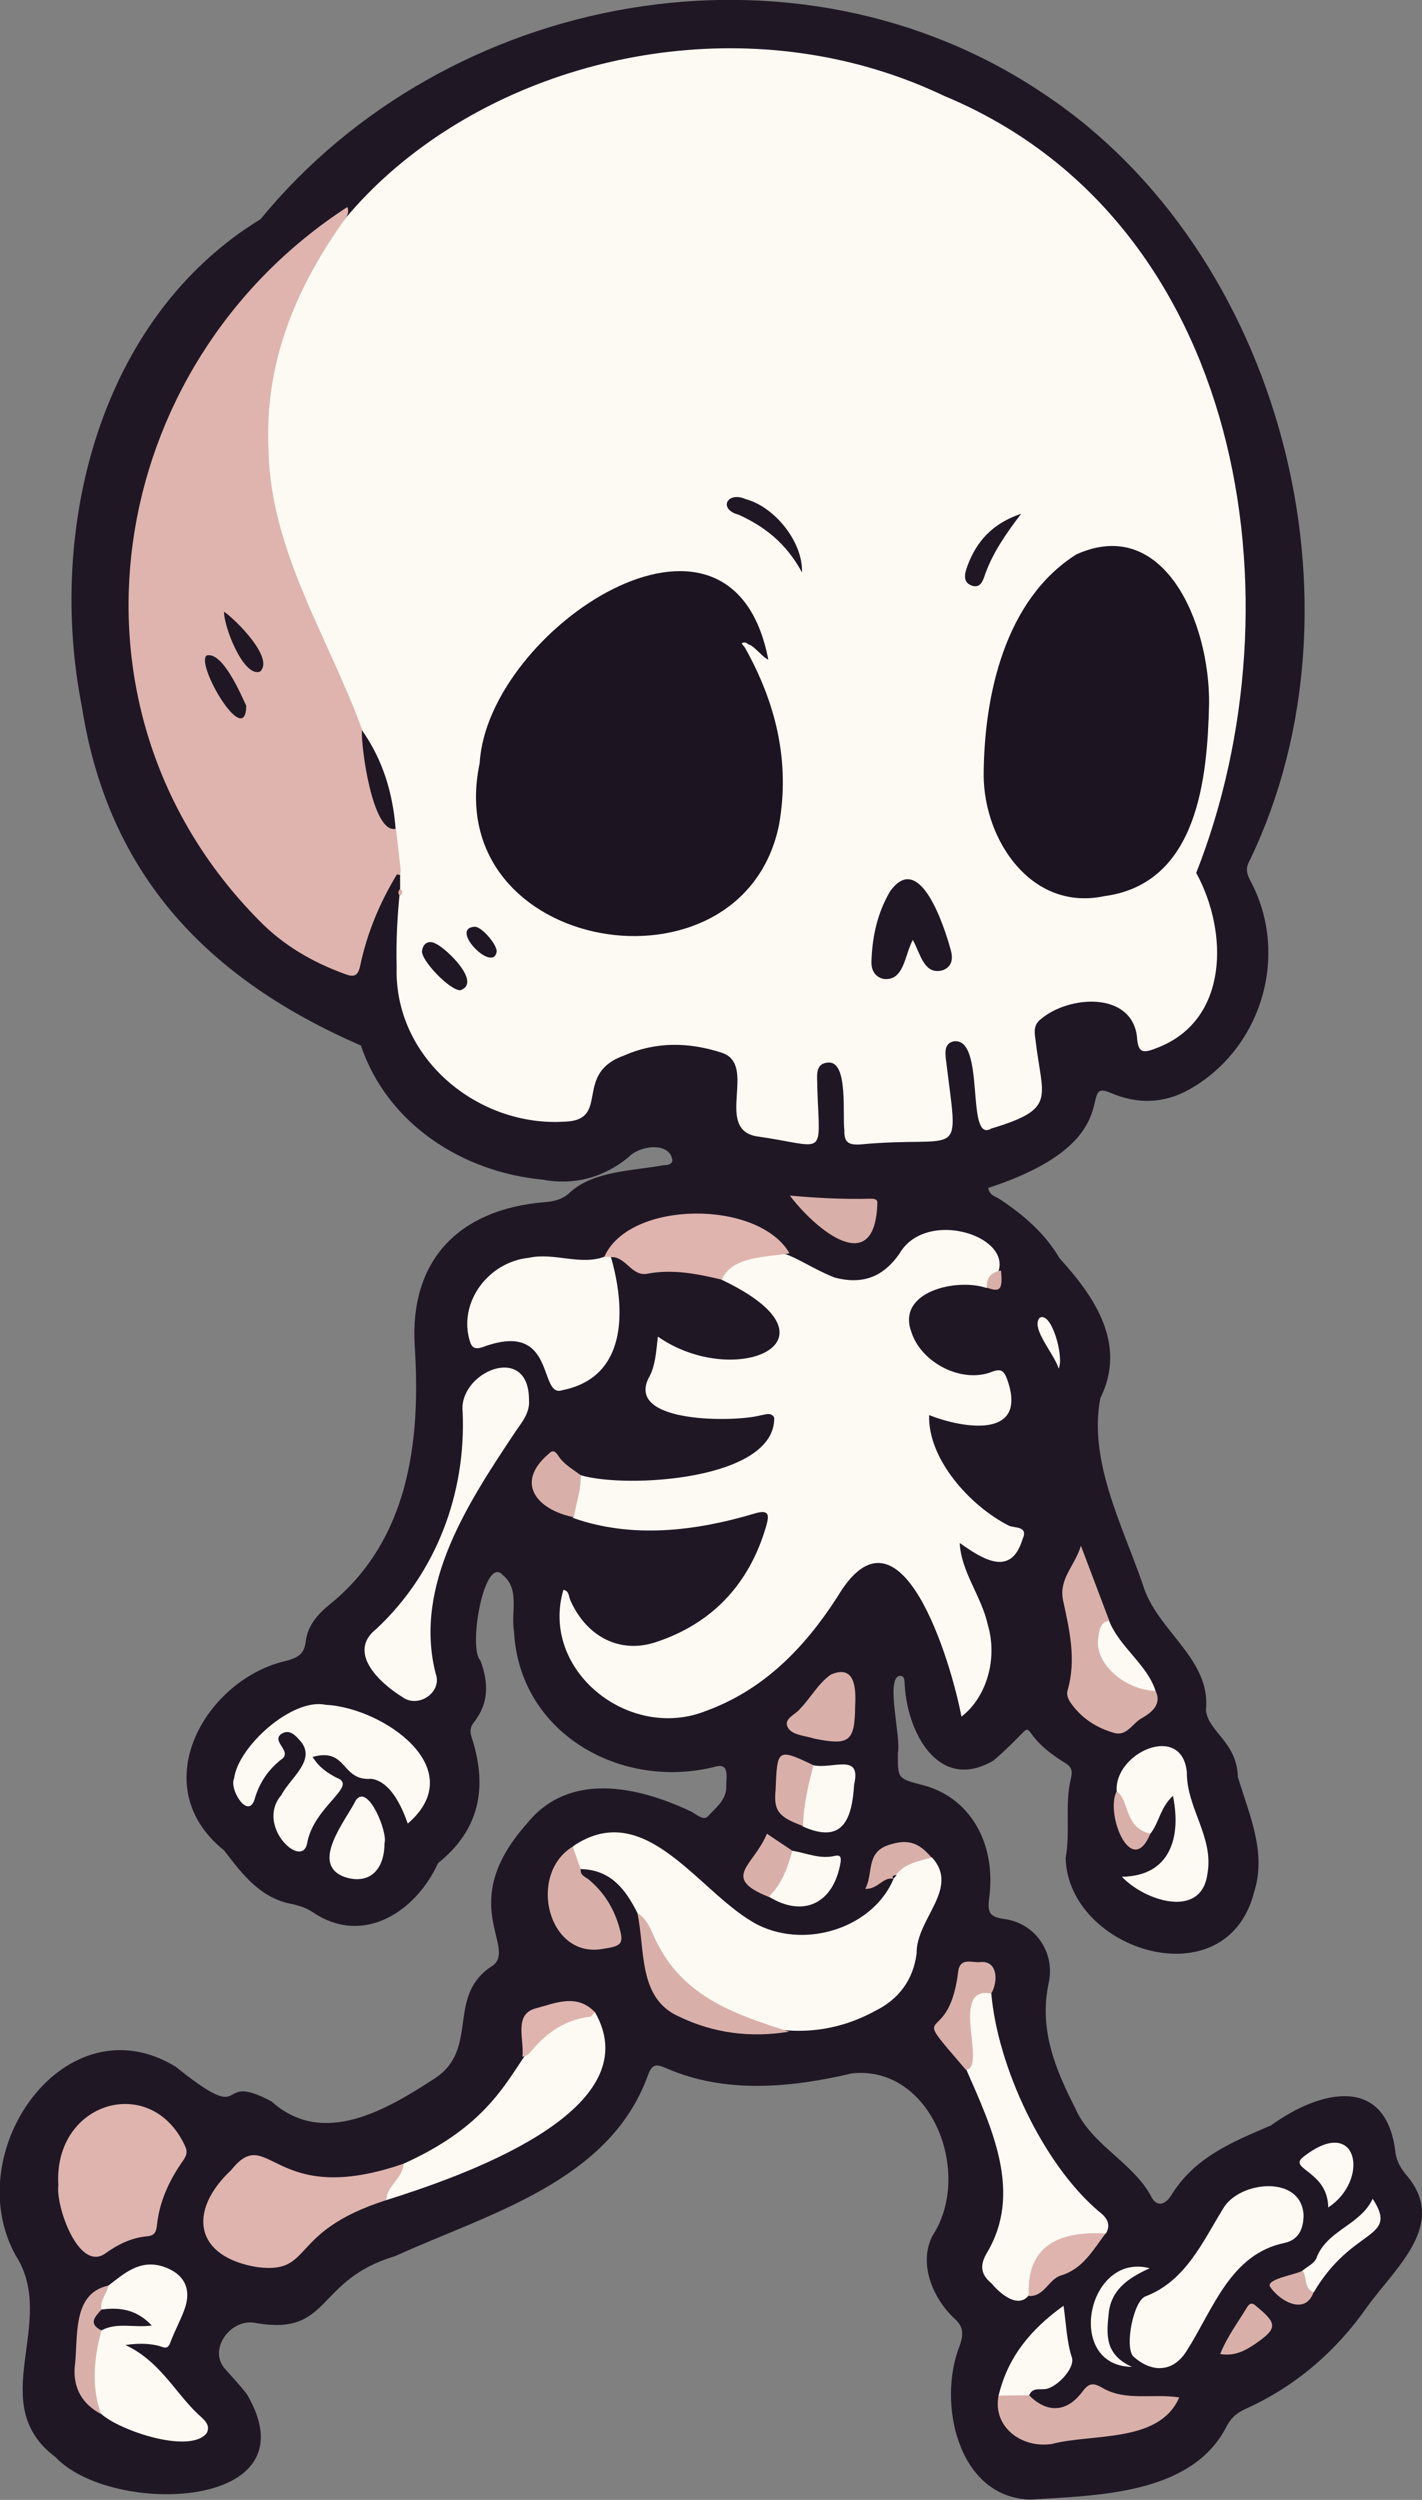 <?xml version="1.0" encoding="utf-8"?>
<!-- Generator: Adobe Illustrator 28.0.0, SVG Export Plug-In . SVG Version: 6.00 Build 0)  -->
<svg version="1.1" baseProfile="tiny" id="Layer_1" xmlns="http://www.w3.org/2000/svg" xmlns:xlink="http://www.w3.org/1999/xlink"
	 x="0px" y="0px" viewBox="0 0 409.4 719.7" overflow="visible" xml:space="preserve">
<rect x="0" y="0" width="409.4" height="719.7" fill="#808080" stroke="none"/>
<g>
	<path fill="#201725" d="M156.1,339.6c-22.9-2.2-44.5-15.9-52.2-38.6c-43.9-19.1-72.7-48.9-80.3-97.4C13.5,152.6,28.3,91.7,75,63.1
		C129-2.7,229.2-21,300.5,27c68.4,45.4,94.8,146.8,59.4,220.5c-1.2,2.1-1.2,3.6,0,5.9c11.5,21.2,3.5,48.5-17.6,60.3
		c-7.4,4.1-15,4.2-22.6,0.9c-10-4.2,6.2,13.9-35.2,27.4c0.4,2.2,2.1,2.4,3.3,3.2c6.9,4.6,13,9.8,17.3,17.1
		c10.3,11.3,19.3,24.8,11.7,40.2c-3.5,18,6.4,36.8,12.2,53.6c3.9,13.4,19.7,21.3,18.2,36.2c0.6,6.3,8.9,9.1,9.2,19.3
		c3.2,10.7,8.3,21.6,4.7,33c-7.9,31.4-53.6,17.1-54.3-9.7c1.4-7.6-0.3-15.3,1.5-22.8c0.5-2,0.4-3.4-1.7-4.6
		c-16.9-10.3-4.5-14.6-20.5-0.7c-15.7,9.3-24.8-7.8-25.6-21.4c-0.2-1.1,0.3-3.2-1.7-2.9c-3.8,1.3,0.7,17.8-0.3,22.2
		c0,7.3-0.2,7.3,7.1,9.2c13.4,3.4,21.3,16.4,19.2,32.5c-0.6,4.4,0.2,5.5,4.6,6.1c8.7,1.3,14.5,9.6,12.5,18.5
		c-2.8,13.2,1.9,24.6,7.6,35.8c4.6,10.6,16.1,15.3,21.7,25.1c1.3,3,3.6,3.6,5.9,0.3c6.6-11,17.5-15.5,28.8-20.3
		c14.2-10.3,33.4-14.8,35.9,8.1c0.4,2.3,1.4,4,2.7,5.7c12.7,14.3-2.3,26.6-10.8,38.3c-9.1,13-20.7,23-35.1,29.5
		c-2.7,1.2-4.5,2.9-5.8,5.7c-10.3,19-37,19.2-56.1,20.4c-21-0.5-26.9-28-20.4-44.3c1.1-3.2,1.2-5.4-1.5-7.8
		c-6.2-5.8-10.5-15.8-6.3-23.9c11.7-17.9-0.3-49.1-23.2-46.7c-17.4,4.1-36.5,6-53.5-1.5c-2.6-1.1-4-1.4-5.2,1.9
		c-11,30.8-45.8,39.9-72.8,52.2c-23.2,6.9-18.3,23-40,19.3c-7.2-1.7-14.2,7.6-8.9,13.3c2.1,2.4,4.3,4.7,6.2,7.2
		c19.7,33.5-39,35.2-55.1,18.1c-20.7-15.5,0.9-38.9-11.5-58.1c-16.5-29.9,14.4-73.7,46.1-54.3C73,613,61,595.8,78.2,605
		c14.9,13.4,33.4,2.2,47.2-6.8c12.8-8.6,2.8-23.9,16.6-32.4c6.7-5.5-10.7-17.9,9.7-40.8c12-15,31.6-10.8,46.8-3.7
		c1.7,0.7,4,3.1,5.3,1.6c2.1-2.3,5.1-4.5,5.3-8.1c-0.2-2.6,1.3-7.4-3.1-6.2c-27,6.9-56.4-9.4-58-38.8c-1-5.6,1.8-12.3-3.3-16.4
		c-5.3-5.8-10,21.2-6.4,24.6c2.4,6.5,2.5,12.3-1.9,17.9c-1.2,1.5-1.1,2.9-0.5,4.6c4.5,14.1,2.2,26.3-9.8,35.9
		c-6.3,13.9-21.5,23.9-35.9,14.2c-1.9-1.3-3.8-1.9-5.9-2.4c-9.3-1.6-14.5-8.6-19.8-15.5c-23.3-18.7-5-49.6,18.1-54.6
		c3.1-0.9,5-1.9,5.4-5.4c0.5-4.6,3.4-7.9,6.8-10.7c22.9-18.4,26.4-47,24.6-74.5c-1.5-24.3,12.3-39.3,37.3-41.4c3-0.2,5.5-0.9,7.6-3
		c6.8-6,17.7-6,26.4-7.6c1.1-0.1,2.6,0,2.9-1.4c-0.7-5.6-9.7-4.3-12.7-0.9C173.6,339.1,165.3,341.3,156.1,339.6z"/>
	<path fill="#FCFAF3" d="M115.2,255.9c0-1.3,0-2.7,0-4c-2.2-3.6-1.8-8.5-2.4-12.6c-1.4-22.8-16.8-41.4-24.6-62.3
		C33.1,65.3,170.8-20.6,271.8,27.6c86.4,35.9,103.4,145.5,72.6,223.7c9.3,17,9.5,42.7-11.6,50.5c-4.2,1.7-5.2,1-5.5-3.7
		c-1.9-12.8-19.7-11.4-27.5-4.8c-2.1,1.5-2.1,3.5-1.7,5.8c1.9,17.1,6.5,20-12.7,25.8c-7.6,4.5-1.4-26.5-10.9-25.1
		c-2.5,0.6-2.4,2.9-2.2,4.9c3.7,30.7,5.4,21.9-24.9,24.8c-3.2,0.1-4.4-0.7-4.3-4.1c-0.6-4.1,1.2-19.9-4.6-19.5
		c-4.2,0.2-3.1,4.4-3.2,7.2c0.7,20.8,2.9,16.9-17.7,14c-11.9-2.4,0.5-20.5-9.7-24c-9.5-3.1-19-3.3-28.3,0.8
		c-14.6,5.2-3.8,18.5-16.8,19c-25.2,1.7-49.4-18.3-48.6-44.5C114,270.9,114.4,263.4,115.2,255.9z"/>
	<path fill="#FCFAF3" d="M167.2,424.7c12.9,3.9,56.1,1.5,55.7-16.6c-1-1.7-2.6-0.8-4.1-0.6c-7.1,1.9-38.5,2.4-32.1-10.7
		c2-3.4,2.2-7.6,2.7-12c22.2,15.5,55.5,1.2,18.3-16.4c-0.7-1.9,0.2-3.3,1.7-4.2c14.1-8.9,18.3-1.4,30.9,3.6
		c7.9,2.1,13.9-0.1,18.6-6.8c8.5-14.9,39.6-2.9,25.1,9.8c-8.3-2.9-26,0.9-21.6,12.7c2.8,8.8,14.4,14.8,23,11.5
		c3-1.2,3.7-0.2,4.6,2.2c6,17-12.3,14.2-22.5,10.2c-0.4,12.6,11.7,26.1,22.9,31.8c1.5,0.8,5.8,0,4,3.9c-3.3,10.9-11.2,6-18.1,1.1
		c0.4,8.3,6.3,15.4,8.1,23.6c2.9,9.8-0.4,20.9-7.6,26.4c-2.9-15.5-17.6-65-35.7-34.5c-9.4,14.6-21.1,26.7-37.7,32.8
		c-22.2,9-48-11.6-41.2-34.8c1.7,0.3,1.5,1.9,2,3c4.6,10.4,14.2,15.6,24.8,12c16.2-5.4,26.8-16.8,31.6-33.4c0.9-3.2,0.9-4.9-3.6-3.5
		c-16.8,5-35.1,7.2-52,1.2C163.8,432.5,165.1,428.5,167.2,424.7z"/>
	<path fill="#DFB4AE" d="M100,59.6c0.8,2.1-0.7,3.4-1.7,4.9c-13.6,19.4-22.1,40.5-21,64.6c0.4,29.4,17.4,54.6,27,81.1
		c3,9.5,1.5,21.1,9.7,28.4c0.5,4.1,0.9,8.1,1.4,12.2c-0.4,0.3-0.7,0.7-1.1,0.9c-5,8.2-8.6,16.9-10.6,26.3c-0.6,3-1.8,3.4-4.4,2.4
		c-9.4-3.4-17.8-8.3-24.8-15.5C13.9,203.5,29.9,105.1,100,59.6z"/>
	<path fill="#FCFAF3" d="M183.5,550.7c-3.4-6.8-7.7-12.4-16.2-12.6c-2.1-1.7-2.9-3.9-2.3-6.6c21.2-14.4,36.6,14.2,53.3,22.7
		c14.2,7,33.3,0.5,39-13.4c0.8-5.1,6.4-7.1,11-6.1c8.2,9-4.6,17.7-4.4,27.7c-1,7.6-5.1,13.2-12.1,16.6
		C225.1,593.6,193.3,578.4,183.5,550.7z"/>
	<path fill="#FCFAF3" d="M285.4,573.9c1.8,21,14.8,49,30.9,62.7c2,1.5,3.8,3.5,2.1,6.4c-11.4,3.1-18.8,1.7-21.1,15.7
		c-2.7,7.3-9.1,2-11.8-1.3c-2.9-2.4-3.6-4.9-1.5-8.6c10.6-17.4,1.5-36.3-5.8-53C279.7,590.6,274,568.9,285.4,573.9z"/>
	<path fill="#FCFAF3" d="M175.9,361.9c4.3,15.1,4.8,34.5-13.9,38.3c-7.2,2.6-1.5-20.2-22.7-12.5c-3.2,1.2-3.7-0.2-4.3-2.6
		c-2.6-10.6,5.7-21.8,17.3-23c7.2-1.6,14.8,2.3,21.7-0.3C174.6,361.4,175.3,361.2,175.9,361.9z"/>
	<path fill="#FCFAF3" d="M117.4,525c-1.8-5.1-5-12.1-10.5-12.9c-8.8,0.7-6.8-9.1-16.9-6.3c1.9,3.1,4.3,4.6,6.9,6
		c6.5,2.3-6.7,8.2-8.5,19c-1.6,7.4-14.9-5.3-7.4-14c2.6-5.1,10.7-10.4,5-16.1c-1.3-1.5-2.8-2.7-4.7-1.7c-3.8,2.2,3.3,5.2-0.4,7.6
		c-3.8,3-6.3,6.8-7.6,11.4c-1.9,6-7.4-3-5.9-6c1.1-9.1,16.7-23.3,26.4-21.2C110.1,491.6,135.8,509.1,117.4,525z"/>
	<path fill="#DFB4AE" d="M16.8,629.1c-1.5-24.2,27-32.5,36.6-11c0.8,1.9-0.1,3.1-1.1,4.5c-3.7,5.4-6.4,11.3-7.1,17.9
		c-0.2,1.8-0.5,3.1-2.8,3.3c-4.6,0.4-8.6,2.4-12.3,5.1C22.5,653.8,16,635,16.8,629.1z"/>
	<path fill="#FCFAF3" d="M152.3,403c0.3,3.6-1.9,6.3-3.8,9c-13.5,20.3-29.5,44.2-23.1,69.7c2.1,5.5-5,10.2-9.5,6.9
		c-6.5-4-16.2-12.9-7.5-19.7c17.3-16.2,25.8-39.1,24.8-62.4C131.9,395,152.3,386.3,152.3,403z"/>
	<path fill="#FCFAF3" d="M116.2,622.9c39.6-17.8,28.7-40.9,55.1-43.6c16.5,28.8-39.9,47.7-60.1,54.1
		C109.7,628.4,114,626.1,116.2,622.9z"/>
	<path fill="#DFB4AE" d="M116.2,622.9c-0.2,4.2-4.8,6.3-5,10.5c-28.5,9.1-20.7,21.3-37,19.3c-18.2-2.9-20.3-16.1-7.6-28
		C77.5,611,78.4,636,116.2,622.9z"/>
	<path fill="#FCFAF3" d="M375.3,637.7c0,3.9-1.4,7.1-5.4,8c-15.7,3.2-20.6,19.1-28.2,31c-3.9,6.4-10.2,6.5-15.5,1.6
		c-2.4-2.8,0.1-15.9,3.6-17.2c11.5-4.4,16.4-15.6,22.3-25.2C356.7,627.8,374.7,626,375.3,637.7z"/>
	<path fill="#FCFAF3" d="M31.2,658c4.6-3.5,9-7.6,15.7-5.5c6.1,2,8.4,6.4,6.2,12.4c-1.2,3.3-2.9,6.3-4.1,9.6c-0.8,2.1-2,1.2-3.1,0.9
		c-2.7-0.7-5.5-0.9-9.8-0.3c10,4.7,14.2,13.6,21,20c1.4,1.3,3.7,2.9,2.4,5.4c-4.9,6.1-25.2-0.8-30.4-5.6c-5.6-7.8-3.2-15.8-0.9-23.9
		c3-3.5,7.4-2,11.5-2.9c-3.2-3.3-7.7-0.9-10.8-3.2C27.4,661.9,29.1,659.9,31.2,658z"/>
	<path fill="#FCFAF3" d="M321.5,515.7c-0.8-11.1,18.8-19.9,20.2-5.5c-0.1,10.4,7.9,18.7,5.9,29.4c-1.8,12.9-18,7.7-24.6,0.7
		c13.7-0.2,17.2-11,14.7-23.3c-3.7,3.4-4,7.8-6.5,10.9C325.3,529.9,322.6,519.8,321.5,515.7z"/>
	<path fill="#DFB4AE" d="M175.9,361.9c-0.6,0-1.3-0.1-1.9-0.1c7.2-16.3,44.3-16.5,53.3-1c-6.5,1.2-16.5,0.7-19.5,7.6
		c-7.1-1.7-14.2-3.1-21.5-1.7C181.8,367.5,180.2,361.7,175.9,361.9z"/>
	<path fill="#D9B0A9" d="M332.7,486.8c1.8,3.7-0.9,6.1-3.9,7.8c-2.7,1.4-4.3,5.3-8,4.3c-4.9-1.4-9.1-4-12.2-8.2
		c-0.9-1.2-1.7-2.6-1.2-4.2c2.5-8.7,0.5-17.3-1.3-25.6c-1.4-6.4,3.3-9.9,5.1-15.9c3,7.9,5.6,14.8,8.2,21.7
		C312.9,478.4,323.9,482.4,332.7,486.8z"/>
	<path fill="#D9B0A9" d="M296.3,689.6c5.1,5.1,10.7,5,15.2-0.9c1.8-2.4,2.9-3,5.8-1.3c6.8,4,14.6,1.6,22.2,2.8
		c-5.7,13.2-24.8,10.3-36.7,13.4c-8.8,1.3-17.1-5-15.3-14C290.4,687.9,293.3,688,296.3,689.6z"/>
	<path fill="#D9B0A9" d="M164.9,531.6c0.8,2.2,1.5,4.4,2.3,6.6c-0.2,1.7,1.3,2.1,2.3,2.9c4.2,3.5,7,7.9,8.6,13.1
		c1.6,5.3,1.1,6-4.2,6.8C157.8,564.3,151.7,539.7,164.9,531.6z"/>
	<path fill="#D9B0A9" d="M183.5,550.7c3.6,2.3,4.3,6.5,6.3,9.8c8,14.9,22.7,19.7,37.4,24.4c-11,1.8-21.6,0.5-31.6-4.3
		C183.6,575.4,185.8,561.3,183.5,550.7z"/>
	<path fill="#FCFAF3" d="M296.3,689.6c-2.9,0-5.9,0-8.8,0.1c2.6-11,9.1-19,18.7-25.9c0.8,5.6,0.9,10.3,2.4,14.9c1,3-4.3,8.7-7.7,9.1
		C299.2,688,297.2,687.3,296.3,689.6z"/>
	<path fill="#FCFAF3" d="M110.7,530.6c0,8-4.6,12-11.4,9.8c-10.3-3.7,0.2-16.2,3.2-22.2C106,513.4,111.7,527.6,110.7,530.6z"/>
	<path fill="#D9B0A9" d="M246.2,491.1c-0.1,10.3-1.6,11.5-11.9,9.4c-2.6-0.9-6.8-0.9-7.7-3.7c-0.6-2.2,2.4-3.2,3.7-4.8
		c3.1-3.2,5.3-7.4,8.9-9.9C246.1,479.1,246.5,485.9,246.2,491.1z"/>
	<path fill="#D9B0A9" d="M285.4,573.9c-12.3-2.3-1.1,21.3-7.3,22c-17.4-20.3-5.3-5.3-2.3-27.7c0.3-4.8,3.7-3.2,6.1-3.3
		C287.2,564.1,287.5,570.3,285.4,573.9z"/>
	<path fill="#FCFAF3" d="M234.2,508.2c5.6,1.2,13.9-3.7,11.7,5.6c-0.6,10-3.3,17.2-14.8,12C229.1,519.3,230.7,513.6,234.2,508.2z"/>
	<path fill="#D9B0A9" d="M227.4,344.2c7.8,0.7,15.5,1.1,23.2,0.9c0.8,0,1.9,0,2,1C252.1,368.3,235,354.2,227.4,344.2z"/>
	<path fill="#FCFAF3" d="M228.1,532.8c4.1,0.7,8,2.5,12.2,1.5c1.7-0.4,1.9,0.4,1.7,1.9c-2,11.8-10.7,16-20.7,9.8
		C223.3,541.6,225.2,536.9,228.1,532.8z"/>
	<path fill="#DFB4AE" d="M296.2,661c-0.7-12.9,6.7-18.9,22.1-18c-3.6,4.7-6.5,10.2-12.9,12.1C301.9,656.2,300.7,661.2,296.2,661z"/>
	<path fill="#D9B0A9" d="M29.2,670.9c-2.1,8-3,16-0.1,24.1c-5.4-2.9-8-7.4-7.6-13.4c1.1-8.4-1-21.3,9.7-23.6c-0.4,2.4-2.5,4.2-2,6.9
		C29.3,666.9,28.2,668.9,29.2,670.9z"/>
	<path fill="#D9B0A9" d="M167.2,424.7c0.1,4.2-1.3,8.1-2,12.1c-10.5-2.1-17.1-9.8-7.3-18.2c1.3-1.3,1.9-0.8,2.7,0.3
		C162.2,421.5,164.8,422.9,167.2,424.7z"/>
	<path fill="#FCFAF3" d="M375,653.7c1.4-1.2,3.4-2.1,4-3.6c3-8.1,12.6-9.4,16.2-17.1c7.7,11.9-5.8,7.9-17,27
		C374.2,659.3,374.5,656.6,375,653.7z"/>
	<path fill="#FCFAF3" d="M382.4,635.5c-0.1-10.6-11.9-11-7.1-14.6C391,608.6,394.5,627.6,382.4,635.5z"/>
	<path fill="#FCFAF3" d="M325.9,681.4c-19.4-0.2-13-33.1,5.1-28.4c-6.4,2.9-11.1,6.3-11.8,13C318.6,671.9,317.9,677.8,325.9,681.4z"
		/>
	<path fill="#D9B0A9" d="M234.2,508.2c-1.5,5.8-2.9,11.5-3,17.5c-7.1-2.6-8.5-4.4-7.9-10.4C223.8,503.7,223.6,503.1,234.2,508.2z"/>
	<path fill="#DFB4AE" d="M171.3,579.3c-0.5,0.4-0.9,1.2-1.4,1.3c-7,0.8-12.3,4.4-16.7,9.6c-0.7,0.9-1.5,1.8-2.8,1.9
		c0.6-4.8-2.6-12.2,3.8-13.9C159.9,576.7,166,573.8,171.3,579.3z"/>
	<path fill="#D9B0A9" d="M228.1,532.8c-1.3,4.9-3,9.6-6.8,13.3c-13.9-5.6-4.3-8.9-0.5-18.2C223.3,529.6,225.7,531.2,228.1,532.8z"/>
	<path fill="#FCFAF3" d="M332.7,486.8c-9.1-0.3-17.7-8.1-16.5-15.2c0.3-1.9,0.2-4.5,3.1-5C322.4,474.3,330.2,479.1,332.7,486.8z"/>
	<path fill="#D9B0A9" d="M268.2,534.8c-4.2,1.1-8.5,1.8-11,6.1c0,0,0.1,0,0.1,0c-3.1-0.7-4.4,3-8.2,2.9c2.4-4.3,0.1-10.4,6.6-12.6
		C261.1,529.4,264.4,530.2,268.2,534.8z"/>
	<path fill="#D9B0A9" d="M351.3,677.7c2-5,5.1-9.1,7.7-13.4c1-1.6,1.7-1.3,3-0.1c5.8,4.8,5.8,6.2-0.8,10.7
		C358.4,676.8,355.3,678.4,351.3,677.7z"/>
	<path fill="#D9B0A9" d="M375,653.7c1.4,1.9,0.3,5.1,3.2,6.2c-2.4,6.7-9.6,2.7-12.5-1.5C364.2,656.1,373.4,654.8,375,653.7z"/>
	<path fill="#D9B0A9" d="M321.5,515.7c3.8,2.7,2.1,10.5,9.7,12.2C325.7,541.1,318.1,522.1,321.5,515.7z"/>
	<path fill="#FCFAF3" d="M304.8,394c-1.3-4.3-8.1-11.6-5.5-14.6C302.7,377.3,306.4,390.6,304.8,394z"/>
	<path fill="#D9B0A9" d="M284.1,370.7c-0.1-2.8,1.2-4.5,4.1-4.9C288.7,371.3,288,372.1,284.1,370.7z"/>
	<path fill="#D9B0A9" d="M115.2,255.9c0.9,0.7,0.8,1.4-0.1,2C114.5,257.2,114.6,256.6,115.2,255.9z"/>
	<path fill="#D9B0A9" d="M114.2,251.7c0.4-0.3,0.8-0.6,1.1-0.9c0,0.4-0.1,0.7-0.1,1.1C114.8,251.8,114.5,251.8,114.2,251.7z"/>
	<path fill="#1C1421" d="M214.5,186.5c8.9,15.9,13,32.7,9.8,50.9c-10.5,51.7-97.8,37.4-86.2-17.7c2.2-38.4,72.4-85.3,83.1-29.8
		C219.3,189.3,215.1,183.1,214.5,186.5z"/>
	<path fill="#1C1421" d="M348.1,202.6c-0.5,20.9-3,51.8-30.2,55.4c-20.9,4.4-34.6-16-34.7-34.8c0.1-23,6.1-50.6,26.7-63.6
		C335,148.3,348.3,179,348.1,202.6z"/>
	<path fill="#201725" d="M262.8,270.6c-2.4,4.4-2.5,12.1-8.6,11.2c-2.4-0.7-3.4-2.6-3.3-5c0.2-7.1,1.7-13.9,5.3-20.1
		c8.5-12.1,15.6,9.8,17.5,16.7c0.7,2.5,0.5,4.8-2.2,5.9C266,280.9,265,274.5,262.8,270.6z"/>
	<path fill="#201725" d="M230.9,164.8c-4.6-8.5-10.8-13.2-18.2-16.6c-6.1-1.6-3.3-6.9,2-4.5C223,145.9,231.2,156,230.9,164.8z"/>
	<path fill="#201725" d="M113.9,238.6c-6.6,1.5-10-23.4-9.7-28.4C110.2,218.7,113.1,228.3,113.9,238.6z"/>
	<path fill="#201725" d="M294,147.9c-4.5,5.9-8.1,11.2-10.3,17.2c-0.6,1.8-1.3,4.4-3.9,3.5c-2.8-1-2-3.6-1.3-5.6
		C281.1,155.9,285.7,150.7,294,147.9z"/>
	<path fill="#201725" d="M132.5,285.1c-3.2-0.1-11.3-8.7-11-11.3c0.3-2.4,2.1-3.2,4-2.1C128.7,273.2,138.8,283,132.5,285.1z"/>
	<path fill="#201725" d="M143,273.9c-0.9,6.5-13.9-6.7-6.3-7.1C138.7,266.8,143,271.8,143,273.9z"/>
	<path fill="#201725" d="M70.9,203.2c-0.2,12.7-14.7-12-11.4-14.5C64.1,187.5,69.4,200,70.9,203.2z"/>
	<path fill="#201725" d="M64.5,176.1c3.5,2.4,14.7,13.6,10.3,17.3C70,194.9,64.4,180.3,64.5,176.1z"/>
	<path fill="#201725" d="M257.1,540.9c-0.4-1.1,0.5-1,1.1-1.1C257.8,540.2,257.5,540.6,257.1,540.9z"/>
	<path fill="#201725" d="M29.2,670.9c-4-2-1.7-4,0-6c5.2-0.7,10.1-0.1,14.5,4.6C38.5,670.2,33.6,668.5,29.2,670.9z"/>
	<path fill="#FCFAF3" d="M214.5,186.5c-0.3-0.4-0.7-0.9-1-1.3c0.8-0.4,1.4-0.3,2,0.4C215.1,185.9,214.8,186.2,214.5,186.5z"/>
</g>
</svg>
